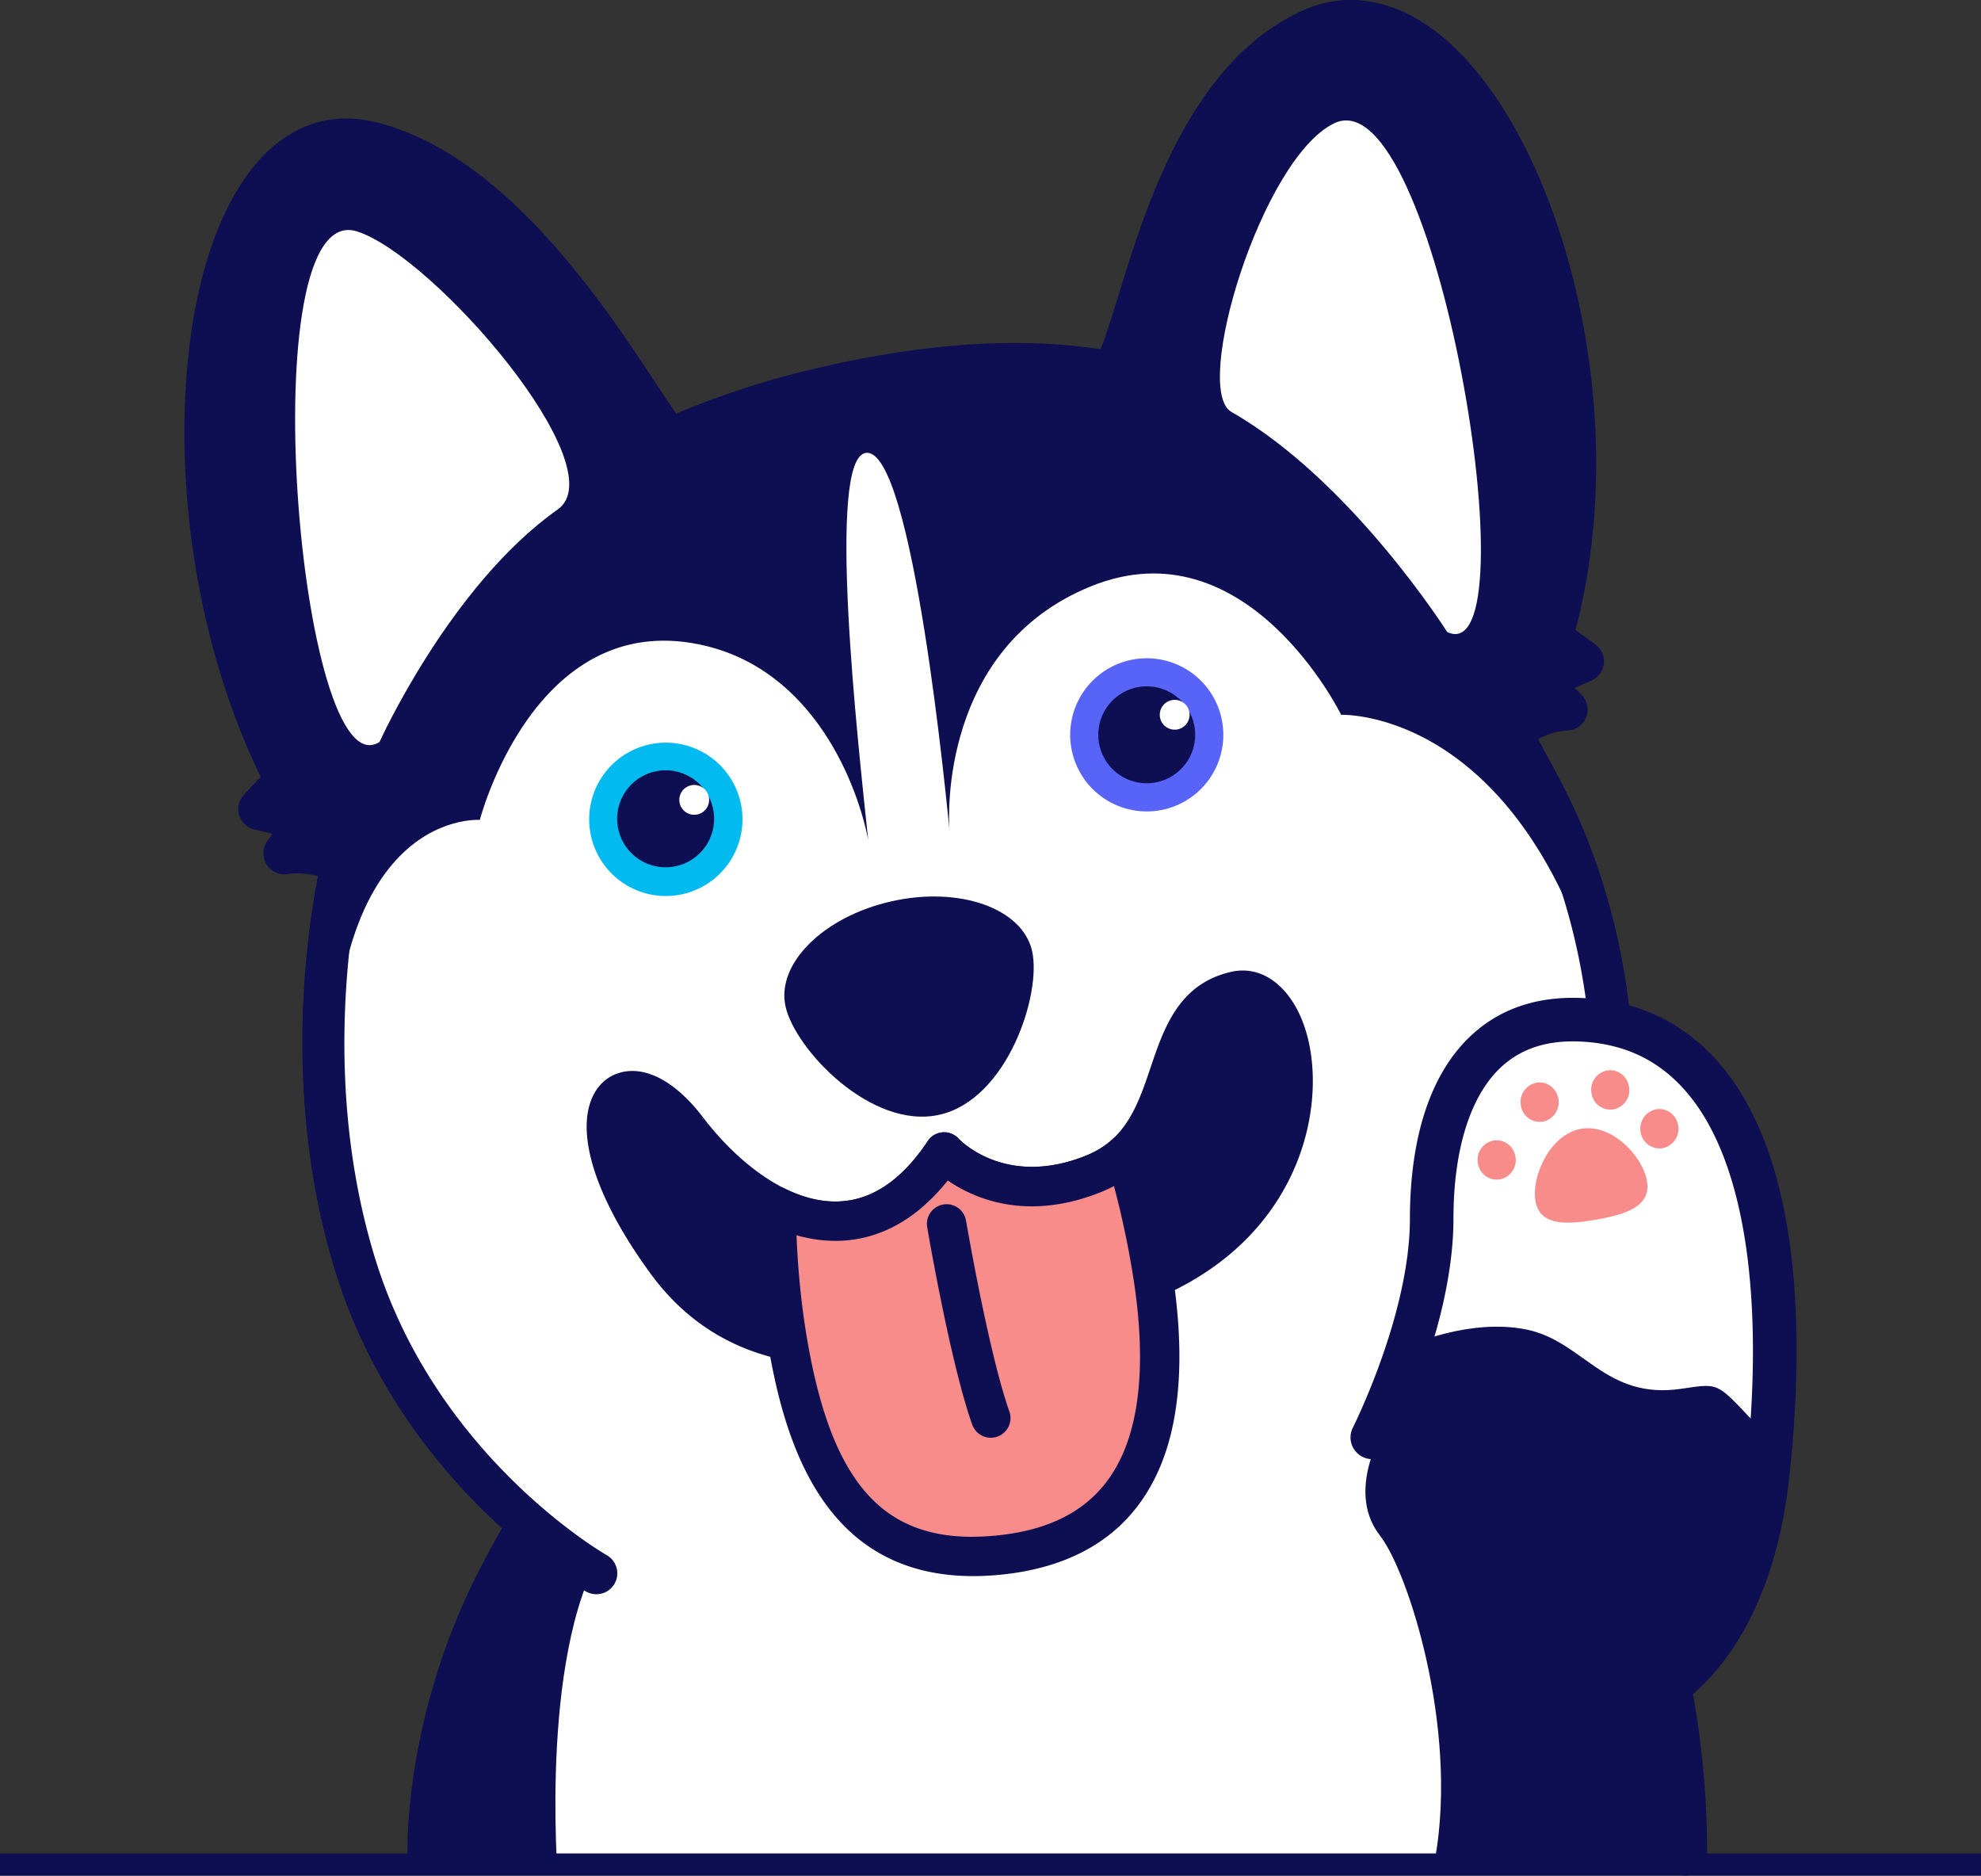 <svg xmlns="http://www.w3.org/2000/svg" width="66.861" height="63.292" viewBox="1533.791 23 66.861 63.292"><rect x="1533.791" y="23" width="66.861" height="63.292" fill="#333333" stroke="none"/><g data-name="maya picto"><g data-name="Group 278"><g data-name="Group 277" transform="translate(1540.015 23)" clip-path="url(&quot;#a&quot;)"><path d="M8.266 62.556s-.154-4.595 2.527-9.598c2.63-4.908 4.394-6.992 15.035-7.46 10.642-.47 20.6 2.035 20.6 2.035s4.23 5.842 4.23 15.023" fill="#0e0e52" fill-rule="evenodd" data-name="Path 798"/><path d="M50.658 63.292a.735.735 0 0 1-.735-.736c0-7.874-3.213-13.253-3.944-14.374-1.657-.388-10.674-2.367-20.118-1.95-5.109.225-8.157.814-10.191 1.97-1.994 1.133-3.01 2.83-4.229 5.103C8.894 58.06 9 62.488 9.001 62.532a.736.736 0 0 1-1.47.049c-.006-.196-.13-4.852 2.614-9.97 1.292-2.412 2.466-4.363 4.798-5.688 2.25-1.278 5.496-1.925 10.853-2.16 10.625-.468 20.71 2.031 20.811 2.057a.734.734 0 0 1 .417.282c.178.246 4.37 6.142 4.37 15.454 0 .406-.33.736-.736.736" fill="#0e0e52" fill-rule="evenodd" data-name="Path 799"/><path d="M40.354 51.822c-1.286-1.648.346-3.964.346-3.964l.333-2.35c-.53-.072-2.748.642-3.318.575-4.293.773-18.133 3.315-21.764 4.603-3.566 1.265-3.515 9.24-3.39 11.968h29.663c.755-4.39-.921-9.617-1.87-10.832" fill="#fff" fill-rule="evenodd" data-name="Path 800"/><path d="M47.88 41.46c.57-3.524.823-9.412-2.16-14.968-.32-.595-.64-1.186-.96-1.77.212-.181.934-.732 1.895-.776l-.95-.952 1.501-.677-1.065-.779c2.929-10.014-2.708-23.005-8.125-20.53-4.779 2.184-5.696 10.123-6.708 11.555-2.684-.485-5.89-.366-9.813.551-1.922.45-3.613 1.032-5.102 1.705-1.01-.98-4.869-8.732-10.11-10.01-5.786-1.412-7.622 12.243-2.86 21.528l-.9.965 1.602.382-.755 1.115c1.14-.166 1.942.36 1.942.36-.45 2.083-1.344 7.7.458 13.537 1.228 3.974 3.66 6.773 5.548 8.458" fill="#0e0e52" fill-rule="evenodd" data-name="Path 801"/><path d="M48.083 42.135a.705.705 0 0 1-.898-.788c.603-3.73.73-9.276-2.087-14.521-.285-.53-.621-1.156-.956-1.764a.705.705 0 0 1 .16-.877 4.19 4.19 0 0 1 .98-.616l-.076-.077a.705.705 0 0 1 .209-1.141l.398-.18-.088-.063a.705.705 0 0 1-.26-.768c.975-3.335 1.032-7.269.16-11.076-.79-3.45-2.278-6.39-3.983-7.865-1.14-.987-2.262-1.239-3.333-.75-3.194 1.46-4.549 5.854-5.445 8.762-.372 1.207-.64 2.078-.98 2.559a.705.705 0 0 1-.701.287c-2.734-.494-5.85-.316-9.527.544a27.05 27.05 0 0 0-4.973 1.66.705.705 0 0 1-.781-.136c-.28-.272-.64-.815-1.182-1.638-1.678-2.539-4.8-7.266-8.604-8.194-1.062-.259-1.957.096-2.738 1.086-1.28 1.622-2.016 4.745-1.966 8.352.055 3.938.992 7.874 2.638 11.084a.705.705 0 0 1-.112.803l-.074.079.425.101a.705.705 0 0 1 .42 1.081l-.052.076c.594.134.975.37 1.039.412.246.159.367.454.306.74-.45 2.079-1.305 7.524.442 13.181 1.187 3.845 3.561 6.549 5.343 8.14a.705.705 0 0 1-.939 1.052c-1.915-1.71-4.468-4.621-5.751-8.776-1.705-5.518-1.068-10.829-.588-13.332a2.401 2.401 0 0 0-1.037-.076.705.705 0 0 1-.685-1.093l.183-.27-.611-.146a.705.705 0 0 1-.352-1.166l.566-.607C.968 22.899.058 18.922.003 14.95c-.056-3.98.771-7.35 2.268-9.246 1.126-1.427 2.572-1.974 4.18-1.582 4.34 1.06 7.661 6.087 9.445 8.787.26.394.512.775.706 1.047a28.886 28.886 0 0 1 4.733-1.53c3.643-.851 6.786-1.063 9.585-.643.177-.427.382-1.094.597-1.788.472-1.534 1.06-3.443 1.998-5.23 1.149-2.191 2.525-3.63 4.208-4.399 1.573-.718 3.292-.375 4.842.966 1.951 1.689 3.568 4.83 4.435 8.616.883 3.859.864 7.852-.049 11.308l.671.49a.705.705 0 0 1-.126 1.212l-.572.258.23.231a.705.705 0 0 1-.467 1.203 2.362 2.362 0 0 0-1.003.292c.232.426.457.844.656 1.216 1.372 2.554 2.211 5.418 2.495 8.514a27.53 27.53 0 0 1-.259 6.899.705.705 0 0 1-.493.563" fill="#0e0e52" fill-rule="evenodd" data-name="Path 802"/><path d="M6.587 25.035s2.38-5.28 6.012-7.843c1.992-1.405-4.18-8.554-6.77-9.382-3.644-1.165-1.964 18.991.758 17.225" fill="#fff" fill-rule="evenodd" data-name="Path 803"/><path d="M42.623 21.33s-3.23-5.111-7.285-7.43C34 13.134 36.356 5.355 38.8 4.163c3.44-1.677 6.77 18.523 3.822 17.167" fill="#fff" fill-rule="evenodd" data-name="Path 804"/><path d="m13.905 53.09 33.232-8.41s1.434-4.197 1.027-9.563c-2.509-11.271-9.122-10.996-9.122-10.996s-3.18-6.49-8.464-4.329c-5.05 2.066-4.803 7.75-4.753 8.243-.081-.74-1.232-13.002-2.832-12.751-1.33.208-.263 9.747.085 13.055-.34-1.76-1.792-5.78-5.688-6.591-5.59-1.162-7.42 5.92-7.42 5.92s-5.926-.462-4.836 12.215l-.009.18c.16.865.372 1.747.645 2.633 2.175 7.041 8.135 10.394 8.135 10.394" fill="#fff" fill-rule="evenodd" data-name="Path 805"/><path d="M25.642 38.874s1.848 2.032 5.057.73c3.21-1.302 1.937-5.533 4.785-6.164 2.848-.63 4.258 10.421-8.23 10.8 0 0-7.2 3.514-10.98-1.65-3.78-5.164-1.532-7.415.699-4.485 2.23 2.93 5.957 4.847 8.67.769" fill="#0e0e52" fill-rule="evenodd" data-name="Path 806"/><path d="M31.586 44.253c-1.241.373-2.645.59-4.174.646-1.044.47-7.876 3.273-11.675-1.916-1.733-2.367-2.475-4.474-2.038-5.78.17-.506.518-.862.978-1 .87-.262 1.9.284 2.825 1.499 1.292 1.697 3.364 3.303 5.303 2.72.837-.25 1.605-.896 2.283-1.916a.664.664 0 0 1 1.046-.08c.053.057 1.407 1.463 3.8.744.17-.05.343-.112.515-.182 1.342-.545 1.742-1.727 2.165-2.979.424-1.256.905-2.68 2.483-3.154.079-.024.16-.045.244-.064 1.126-.25 2.156.63 2.563 2.19.689 2.643-.417 7.498-6.318 9.272m-4.523-.65a.668.668 0 0 1 .172-.028c1.466-.045 2.801-.245 3.968-.596 5.007-1.505 5.978-5.499 5.414-7.662-.177-.68-.574-1.32-.989-1.228-.986.22-1.306 1.019-1.754 2.346-.454 1.342-1.018 3.011-2.925 3.785-.21.086-.423.16-.632.224-2.186.656-3.75-.057-4.553-.61-.757.95-1.621 1.575-2.576 1.862-2.2.66-4.72-.531-6.744-3.189-.678-.89-1.225-1.079-1.384-1.031-.05.015-.087.11-.1.15-.175.521.019 2.07 1.85 4.571 2.406 3.287 6.418 2.68 8.596 2.026.938-.283 1.552-.578 1.558-.581a.673.673 0 0 1 .1-.04" fill="#0e0e52" fill-rule="evenodd" data-name="Path 807"/><path d="M47.34 45.356a.705.705 0 0 1-.87-.904c.008-.022.792-2.36 1.007-5.697.197-3.055-.055-7.604-2.379-11.93a147.12 147.12 0 0 0-1.453-2.656.705.705 0 1 1 1.228-.693c.468.83.925 1.673 1.467 2.682 2.49 4.635 2.756 9.483 2.541 12.732-.232 3.515-1.043 5.918-1.077 6.018a.704.704 0 0 1-.465.448" fill="#0e0e52" fill-rule="evenodd" data-name="Path 808"/><path d="M14.108 53.765a.703.703 0 0 1-.549-.06c-.064-.036-1.591-.904-3.398-2.667-1.666-1.625-3.897-4.355-5.064-8.134-1.21-3.914-1.216-7.72-1.009-10.225.225-2.714.732-4.493.753-4.568a.705.705 0 0 1 1.355.39c-.02.069-1.936 6.917.248 13.987 2.068 6.695 7.75 9.955 7.807 9.988a.705.705 0 0 1-.143 1.29" fill="#0e0e52" fill-rule="evenodd" data-name="Path 809"/><path d="M27.59 52.464c5.272-.581 5.739-5.174 5.113-9.329-.357-2.365-.947-4.186-.947-4.186-.287.26-.634.483-1.057.655-3.209 1.302-5.057-.73-5.057-.73-1.694 2.548-3.785 2.755-5.66 1.836l-.003.001s-.044 2.048.371 4.52v.001c.667 3.97 2.139 7.796 7.24 7.232" fill="#f78c8b" fill-rule="evenodd" data-name="Path 810"/><path d="M29.18 52.823c-.469.141-.979.243-1.518.302-5.852.646-7.35-4.118-7.964-7.767a27.424 27.424 0 0 1-.383-4.662.665.665 0 0 1 .959-.583c.898.44 1.75.544 2.532.31.836-.252 1.604-.897 2.282-1.917a.663.663 0 0 1 1.046-.08c.053.057 1.407 1.463 3.8.744.17-.051.343-.112.515-.182.333-.136.615-.31.86-.532a.664.664 0 0 1 1.08.288c.024.076.61 1.9.972 4.291.347 2.307.285 4.253-.185 5.783-.629 2.05-1.974 3.398-3.996 4.005m-8.177-7.718a.432.432 0 0 1 .003.017c.867 5.16 2.753 7.096 6.51 6.681.46-.05.89-.136 1.28-.253h.002c1.593-.48 2.61-1.5 3.107-3.123.41-1.338.458-3.085.14-5.193a30.06 30.06 0 0 0-.672-3.212 4.592 4.592 0 0 1-.423.198c-.211.085-.424.16-.633.223-2.186.658-3.75-.056-4.553-.608-.757.949-1.62 1.574-2.576 1.86-.8.241-1.66.235-2.528-.012.03.809.114 2.052.343 3.422" fill="#0e0e52" fill-rule="evenodd" data-name="Path 811"/><path d="M27.407 48.488a.665.665 0 0 1-.817-.414c-.734-2.064-1.488-6.477-1.52-6.663a.664.664 0 1 1 1.31-.223c.008.044.768 4.485 1.463 6.44a.665.665 0 0 1-.436.86" fill="#0e0e52" fill-rule="evenodd" data-name="Path 812"/><path d="M20.29 33.968c.325 1.445 2.896 4.166 5.194 3.648 2.298-.518 3.452-4.08 3.127-5.523-.326-1.445-2.453-2.196-4.75-1.678-2.298.518-3.897 2.11-3.571 3.553" fill="#0e0e52" fill-rule="evenodd" data-name="Path 813"/><path d="M13.753 28.331a2.587 2.587 0 1 0 4.98-1.403 2.587 2.587 0 0 0-4.98 1.403" fill="#01baef" fill-rule="evenodd" data-name="Path 814"/><path d="M17.817 27.186a1.636 1.636 0 1 1-3.15.887 1.636 1.636 0 0 1 3.15-.887" fill="#0e0e52" fill-rule="evenodd" data-name="Path 815"/><path d="M16.72 27.117a.503.503 0 1 0 .968-.273.503.503 0 0 0-.968.273" fill="#fff" fill-rule="evenodd" data-name="Path 816"/><path d="M30.004 25.535a2.584 2.584 0 1 0 4.936-1.53 2.584 2.584 0 0 0-4.936 1.53" fill="#5863f8" fill-rule="evenodd" data-name="Path 817"/><path d="M34.033 24.286a1.635 1.635 0 1 1-3.123.968 1.635 1.635 0 0 1 3.123-.968" fill="#0e0e52" fill-rule="evenodd" data-name="Path 818"/><path d="M32.936 24.245a.503.503 0 1 0 .96-.297.503.503 0 0 0-.96.297" fill="#fff" fill-rule="evenodd" data-name="Path 819"/><path d="M40.093 48.504s2.004-3.94 2.004-7.379c0-3.44 1.196-7.015 5.268-6.7 5.316.41 6.992 6.79 6.075 15.299-.645 5.98-3.74 7.394-3.74 7.394" fill="#0e0e52" fill-rule="evenodd" data-name="Path 820"/><path d="M47.365 34.425c-4.072-.315-5.268 3.26-5.268 6.7 0 2.247-.17 2.845-.762 4.28 0 0 2.059-.938 3.976-.538 1.918.399 2.64 2.38 5.219 1.995 1.462-.218 1.125-.217 3.071 1.775.051-.31-.394-.241-.357-.58.917-8.509-.564-13.222-5.879-13.632" fill="#fff" fill-rule="evenodd" data-name="Path 821"/><path d="M49.7 57.854a.736.736 0 0 1-.306-1.405c.104-.05 2.73-1.38 3.314-6.804.639-5.921-.054-10.44-1.95-12.722-.895-1.077-2.023-1.655-3.45-1.765-1.21-.093-2.148.185-2.867.85-1.037.961-1.609 2.778-1.609 5.117 0 3.575-1.999 7.545-2.084 7.712a.735.735 0 1 1-1.31-.667c.026-.053 1.924-3.834 1.924-7.045 0-1.948.36-4.604 2.08-6.195 1.022-.947 2.36-1.363 3.98-1.238 1.818.14 3.321.911 4.467 2.29 2.76 3.322 2.764 9.35 2.282 13.82-.682 6.325-4.024 7.92-4.166 7.985a.733.733 0 0 1-.305.067" fill="#0e0e52" fill-rule="evenodd" data-name="Path 822"/><path d="M44.925 39.032a.663.663 0 0 1-.528.766.645.645 0 0 1-.74-.546.663.663 0 0 1 .528-.766c.35-.06.681.184.74.546" fill="#f78c8b" fill-rule="evenodd" data-name="Path 823"/><path d="M46.374 37.082a.663.663 0 0 1-.528.766.646.646 0 0 1-.74-.547.663.663 0 0 1 .528-.765c.35-.061.681.183.74.546" fill="#f78c8b" fill-rule="evenodd" data-name="Path 824"/><path d="M48.758 36.67a.663.663 0 0 1-.528.765.646.646 0 0 1-.74-.546.663.663 0 0 1 .527-.766c.35-.06.682.184.74.547" fill="#f78c8b" fill-rule="evenodd" data-name="Path 825"/><path d="M50.416 37.979a.663.663 0 0 1-.528.765.645.645 0 0 1-.74-.546.663.663 0 0 1 .528-.766c.35-.06.682.184.74.547" fill="#f78c8b" fill-rule="evenodd" data-name="Path 826"/><path d="M49.365 39.862c.135.84-.687 1.115-1.727 1.295-1.04.18-1.905.196-2.04-.643-.136-.84.504-2.244 1.544-2.424 1.04-.18 2.087.932 2.223 1.772" fill="#f78c8b" fill-rule="evenodd" data-name="Path 827"/></g></g><path d="M1533.791 86.292h66.861" stroke-linejoin="round" stroke-linecap="round" stroke-width="1.5" stroke="#0e0e52" fill="transparent" data-name="Line 19"/></g><defs><clipPath id="a"><path d="M0 0h54.412v63.292H0V0z" data-name="Rectangle 170"/></clipPath></defs></svg>